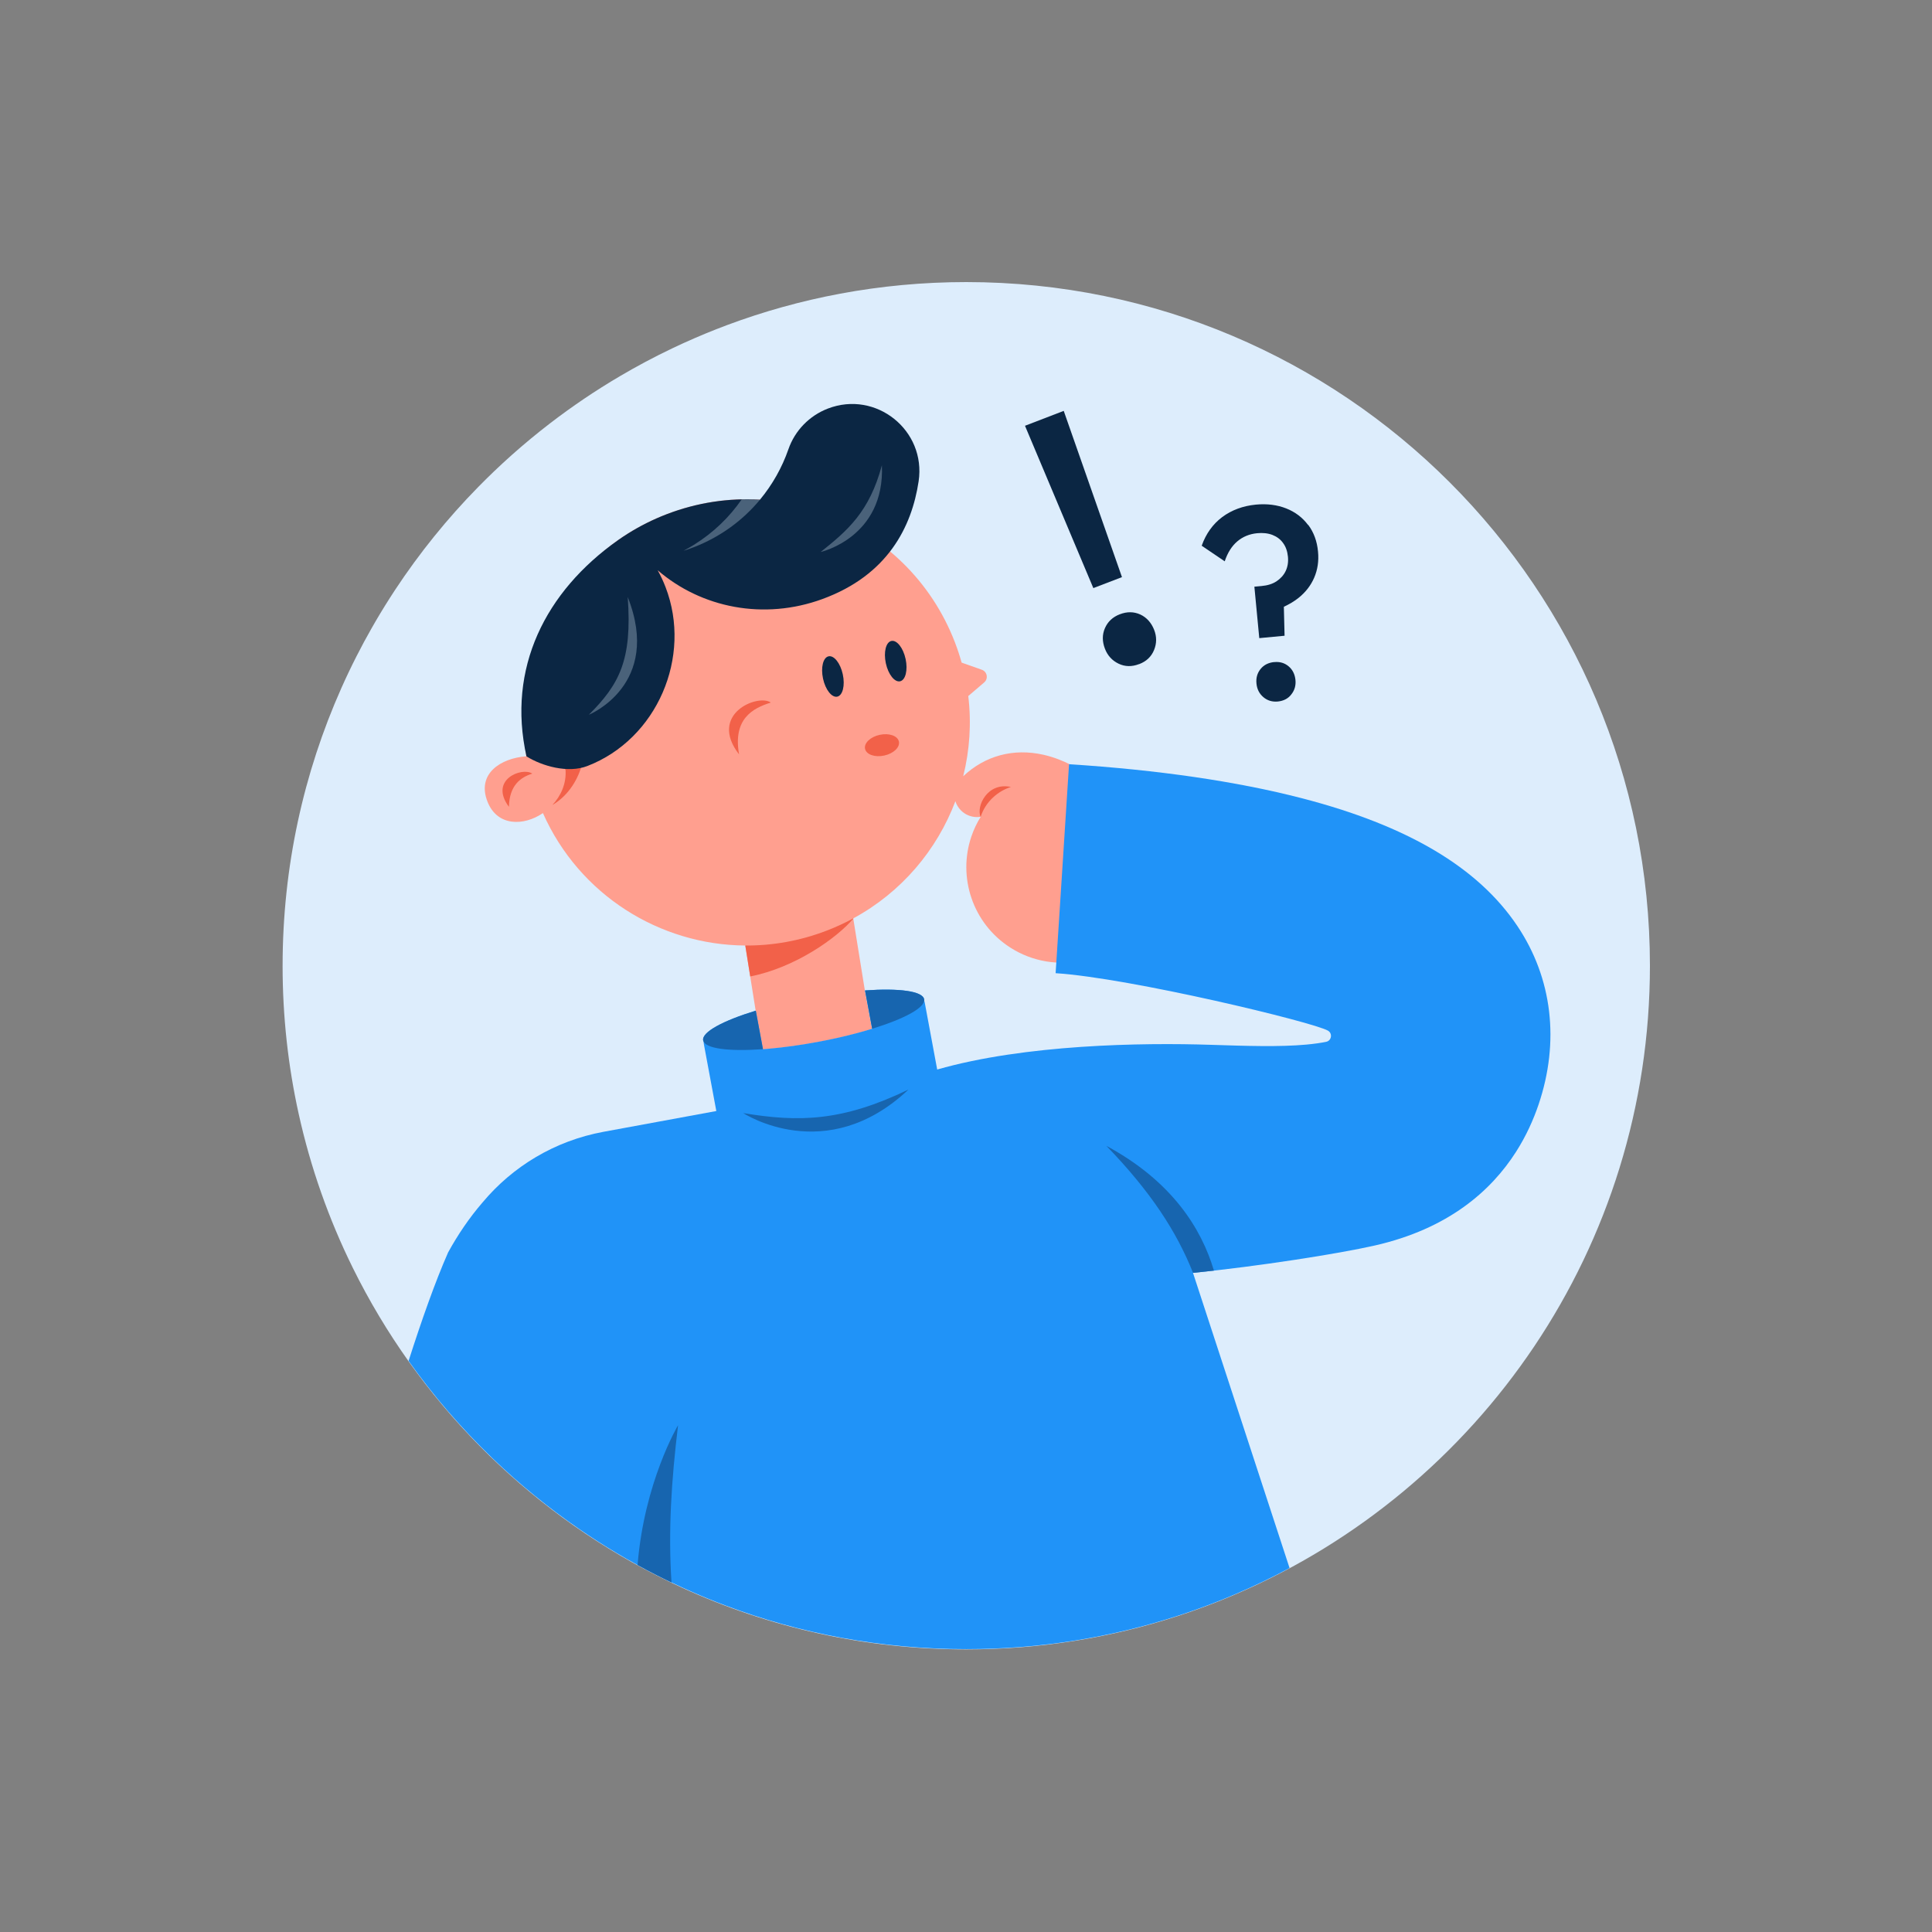 <?xml version="1.0" encoding="UTF-8"?>
<svg width="1e3" height="1e3" viewBox="0 0 1e3 1e3" xmlns="http://www.w3.org/2000/svg">
 <rect x="0" y="0" width="1e3" height="1e3" fill="#808080" stroke="none"/>
 <path d="m146.27 499.86c0 26.308 2.87 51.947 8.316 76.618 6.173 27.969 15.656 54.688 28.015 79.74 33.797 68.508 89.112 124.5 157.12 159.14 4.396 2.248 8.85 4.396 13.357 6.45 44.787 20.498 94.587 31.918 147.06 31.918 38.256 0 75.092-6.074 109.6-17.312 3.68-1.197 7.33-2.453 10.957-3.767 6.478-2.348 12.869-4.877 19.166-7.588 125.95-54.171 214.14-179.39 214.14-325.2 0-195.44-158.43-353.86-353.86-353.86-22.312 0-44.136 2.066-65.298 6.009-20.146 3.762-39.688 9.225-58.473 16.238-1.83 0.687-3.65 1.385-5.463 2.095-7.776 3.052-15.416 6.367-22.91 9.947-9.302 4.431-18.38 9.26-27.206 14.466-12.529 7.376-24.56 15.504-36.038 24.318-3.398 2.612-6.755 5.288-10.053 8.017-6.566 5.434-12.934 11.097-19.084 16.983-2.717 2.6-5.393 5.24-8.022 7.922-16.062 16.355-30.533 34.26-43.191 53.473-0.904 1.373-1.802 2.758-2.682 4.143-3.269 5.112-6.409 10.317-9.407 15.604-2.682 4.707-5.252 9.478-7.711 14.319-2.782 5.458-5.429 10.998-7.923 16.62-19.547 43.919-30.404 92.544-30.404 143.71z" fill="#DDEDFC"/>
 <path d="m272.37 391.47c-5.751-37.142 7.154-74.523 33.515-100.2 5.739-5.627 12.142-10.721 19.113-15.099 6.191-3.885 12.876-7.253 19.959-9.982 25.04-9.654 51.337-10.012 75.145-2.729 2.447 0.704 4.865 1.537 7.247 2.453 29.636 11.22 54.565 34.53 66.877 66.454 1.355 3.509 2.517 7.048 3.509 10.598l10.452 3.691c2.799 0.986 3.479 4.636 1.22 6.567l-8.233 7.042c1.69 14.084 0.722 28.139-2.618 41.513 11.344-10.663 26.009-14.606 41.484-11.126 11.25 2.535 19.237 8.104 20.111 8.732l-0.704 0.986c5.81 1.179 11.514 3.415 16.813 6.801 23.004 14.718 29.729 45.299 15.011 68.303-14.712 23.01-45.292 29.729-68.302 15.017-19.583-12.523-27.358-36.543-20.158-57.604 1.185-3.48 2.788-6.878 4.806-10.129-0.264 0.041-0.528 0.076-0.798 0.1-0.37 0.041-0.745 0.064-1.115 0.064-3.004 0-6.009-1.144-8.298-3.439-1.385-1.385-2.347-3.034-2.893-4.782-9.554 25.281-27.898 47.135-52.874 60.661l6.032 37.411 3.698 19.841c-2.547 0.787-5.235 1.55-8.034 2.295-6.197 1.661-12.987 3.187-20.111 4.513-8.961 1.666-17.506 2.834-25.193 3.509-1.074 0.094-2.131 0.182-3.169 0.252l-3.709-19.935-5.393-33.848c-44.219-0.288-85.92-26.144-104.74-68.543-9.994 6.801-23.509 6.86-28.591-5.664-5.992-14.764 6.895-22.787 19.941-23.72l5e-3 -5e-3z" fill="#FF9F8F"/>
 <path d="m231.82 648.54s-6e-3 -0.03-0.012-0.047c0.059-0.1 0.112-0.206 0.17-0.306 5.023-9.131 10.886-17.81 17.799-25.82 0.029-0.036 0.059-0.071 0.088-0.1 15.434-18.421 37.129-31.777 62.609-36.466l57.904-10.663 0.387-0.07-6.467-34.753c-0.071-0.387-0.106-0.768-0.106-1.15-0.117-0.217-0.193-0.44-0.234-0.669-0.799-4.266 10.228-10.181 27.24-15.381l3.709 19.935c1.039-0.07 2.095-0.158 3.169-0.252 7.688-0.675 16.232-1.843 25.193-3.51 7.124-1.326 13.914-2.852 20.111-4.512 2.799-0.746 5.487-1.509 8.034-2.295l-3.697-19.841c17.546-1.232 29.811 0.323 30.603 4.566 0.041 0.234 0.059 0.475 0.029 0.716 0.135 0.352 0.241 0.721 0.311 1.103l6.426 34.559c45.457-13.005 105.84-13.961 141.75-12.787 18.198 0.592 35.387 1.156 49.306-0.112 4.302-0.399 7.659-0.91 10.252-1.432 2.805-0.575 3.445-4.319 0.98-5.774-7.452-4.402-102.46-27.288-140.99-29.759l1.409-21.895 5.539-86.27c46.237 2.969 86.729 8.878 120.36 17.57 54.828 14.177 91.376 35.826 111.71 66.2 18.087 27.001 21.977 59.817 10.951 92.398-2.629 7.769-6.379 16.202-11.708 24.541-12.875 20.135-35.004 39.758-73.026 48.402-19.101 4.343-60.32 10.769-94.128 14.167l49.981 152.78c-8.961 4.818-18.163 9.261-27.57 13.31-6.296 2.711-12.687 5.24-19.166 7.588-3.626 1.314-7.277 2.57-10.956 3.767-34.512 11.238-71.347 17.312-109.6 17.312-43.837 0-85.813-7.97-124.56-22.552-6.045-2.271-12.007-4.707-17.887-7.295-1.543-0.68-3.081-1.373-4.612-2.071-4.507-2.054-8.961-4.202-13.357-6.45-13.861-7.059-27.188-14.999-39.916-23.761-16.027-11.02-31.097-23.332-45.064-36.782-15.944-15.346-30.456-32.183-43.302-50.275 6.889-21.49 13.867-41.196 20.334-55.866z" fill="#2093F8"/>
 <path d="m447.75 387.6c-0.639-2.962 2.764-6.21 7.602-7.254 4.837-1.044 9.277 0.511 9.917 3.473 0.639 2.962-2.764 6.21-7.602 7.254s-9.278-0.511-9.917-3.473z" fill="#F26149"/>
 <path d="m398.99 363.64c-9.278 2.887-19.747 8.35-16.443 26.842-16.103-20.827 9.647-31.514 16.443-26.842z" fill="#F26149"/>
 <path d="m275.52 400.42c-6.098 1.895-11.872 6.12-12.101 17.194-10.504-14.09 6.796-20.751 12.101-17.194z" fill="#F26149"/>
 <path d="m292.73 398.47c-0.159-0.228-0.317-0.451-0.493-0.663 3.022-0.575 6.038-1.355 9.031-2.353-1.678 6.895-6.467 16.033-15.34 21.203 4.425-4.754 7.283-11.103 6.802-18.187z" fill="#F26149"/>
 <path d="m523.24 407.34c-6.455 2.007-13.087 7.411-15.657 15.428-2.453-5.212 3.421-18.11 15.657-15.428z" fill="#F26149"/>
 <path d="m441.64 475.36 0.023 0.141c-8.65 10.135-30.187 25.363-53.35 29.911l-2.552-16.009c14.054 0.094 28.367-2.4 42.281-7.764 4.725-1.825 9.261-3.92 13.598-6.279z" fill="#F26149"/>
 <path d="m319.87 279.59s0.017-0.011 0.023-0.017c0.739-0.522 1.485-1.033 2.236-1.538 0.164-0.105 0.323-0.217 0.487-0.322 0.786-0.523 1.579-1.039 2.383-1.538 6.191-3.885 12.875-7.253 19.958-9.982 15.944-6.15 32.399-8.521 48.397-7.559 6.455-7.781 11.443-16.642 14.735-26.126 3.363-9.671 10.851-17.347 20.399-21.026 24.923-9.613 50.967 11.249 46.988 37.669-3.544 23.556-16.009 48.567-49.852 60.932-30.169 11.026-62.551 4.653-85.221-14.935 1.538 2.775 2.911 5.686 4.079 8.726 13.908 36.067-4.409 78.708-40.482 92.622-10.088 3.891-23.5 0-31.5-5-10.152-45.592 9.718-85.345 47.358-111.89l0.012-0.018z" fill="#0B2643"/>
 <path d="m461.37 331.76c2.822-0.611 6.126 3.568 7.37 9.33 1.244 5.763-0.041 10.933-2.863 11.543-2.823 0.611-6.127-3.568-7.371-9.33-1.244-5.763 0.041-10.933 2.864-11.543z" fill="#0B2643"/>
 <path d="m428.86 339.71c2.822-0.61 6.126 3.568 7.37 9.331s-0.041 10.933-2.863 11.543c-2.823 0.611-6.127-3.568-7.371-9.33-1.244-5.763 0.041-10.933 2.864-11.544z" fill="#0B2643"/>
 <path d="m667 344.9c-2.089-1.767-4.595-2.5-7.511-2.189l-0.059-0.024c-2.917 0.311-5.293 1.497-6.966 3.592-1.713 2.106-2.424 4.653-2.113 7.57 0.276 2.84 1.444 5.176 3.551 6.983 2.089 1.767 4.571 2.553 7.547 2.266 2.916-0.312 5.293-1.497 6.93-3.668 1.731-2.166 2.424-4.654 2.148-7.494-0.311-2.917-1.444-5.27-3.533-7.042l6e-3 6e-3z" fill="#0B2643"/>
 <path d="m677.15 271.72-0.077 0.035c-2.863-3.862-6.643-6.737-11.308-8.586-4.671-1.848-9.929-2.529-15.71-1.983-6.719 0.651-12.511 2.805-17.429 6.438-4.859 3.656-8.445 8.655-10.628 14.847l11.919 8.069c1.461-4.396 3.597-7.829 6.467-10.288 2.87-2.453 6.32-3.861 10.24-4.254 3.017-0.305 5.705 6e-3 7.993 0.88 2.306 0.915 4.161 2.277 5.534 4.231 1.397 1.902 2.201 4.261 2.477 7.007 0.275 2.746-0.124 5.241-1.151 7.412s-2.652 3.955-4.741 5.346-4.742 2.189-7.77 2.453l-3.703 0.34 2.535 26.631 13.093-1.238-0.37-15c2.758-1.273 5.234-2.746 7.453-4.477 3.726-2.946 6.478-6.479 8.233-10.54s2.488-8.591 1.995-13.544c-0.481-5.335-2.194-9.965-5.041-13.785l-0.011 6e-3z" fill="#0B2643"/>
 <path d="m565.91 304.4 14.818-5.678-30.146-86.053-20.05 7.711 35.378 84.02z" fill="#0B2643"/>
 <path d="m579.65 317.93c-3.726 1.422-6.273 3.85-7.73 7.181-1.462 3.335-1.456 6.89-0.032 10.621 1.371 3.584 3.747 6.18 7.084 7.786 3.337 1.607 6.894 1.649 10.573 0.23h0.098c3.726-1.421 6.274-3.849 7.684-7.276 1.406-3.431 1.453-6.937 0.031-10.523-1.418-3.582-3.796-6.322-7.136-7.879-3.337-1.509-6.842-1.556-10.573-0.131l1e-3 -9e-3z" fill="#0B2643"/>
 <path d="m383.92 258.46c3.163-0.082 6.314-0.017 9.448 0.176-8.849 10.663-20.475 19.284-34.33 24.624-1.761 0.681-3.533 1.297-5.305 1.837 1.813-0.945 3.621-1.972 5.393-3.075 10.111-6.279 18.433-14.354 24.788-23.567l6e-3 5e-3z" fill="#DDEDFC" fill-opacity=".3"/>
 <path d="m324.91 309.02c17.993 45.492-20.123 60.938-20.123 60.938 15.704-15.721 22.506-28.157 20.123-60.938z" fill="#DDEDFC" fill-opacity=".3"/>
 <path d="m456.47 240.79c1.631 37.393-31.695 44.922-31.695 44.922 13.773-11.003 25.216-20.627 31.695-44.922z" fill="#DDEDFC" fill-opacity=".3"/>
 <path d="m447.72 512.64c17.546-1.232 29.811 0.323 30.603 4.566 0.792 4.248-10.088 10.105-26.906 15.275l-3.697-19.841z" fill="#1765AF"/>
 <path d="m363.96 538.5c-0.798-4.266 10.229-10.181 27.241-15.381l3.709 19.935c-17.74 1.268-30.152-0.276-30.95-4.554z" fill="#1765AF"/>
 <path d="m470.22 563.95c-42.716 40.345-85.502 12.189-85.502 12.189 28.608 4.753 51.09 4.419 85.502-12.189z" fill="#1765AF"/>
 <path d="m628.33 657.67c-3.662 0.422-7.277 0.81-10.81 1.162-8.526-21.42-21.93-42.035-44.863-65.743 33.942 18.309 49.223 42.809 55.673 64.581z" fill="#1765AF"/>
 <path d="m330.01 810.06c3.222 1.772 6.473 3.492 9.753 5.164 2.582 1.321 5.188 2.606 7.811 3.856-1.766-26.39-0.076-52.71 3.392-81.382 0 0-17.511 29.353-20.956 72.362z" fill="#1765AF"/>
</svg>
